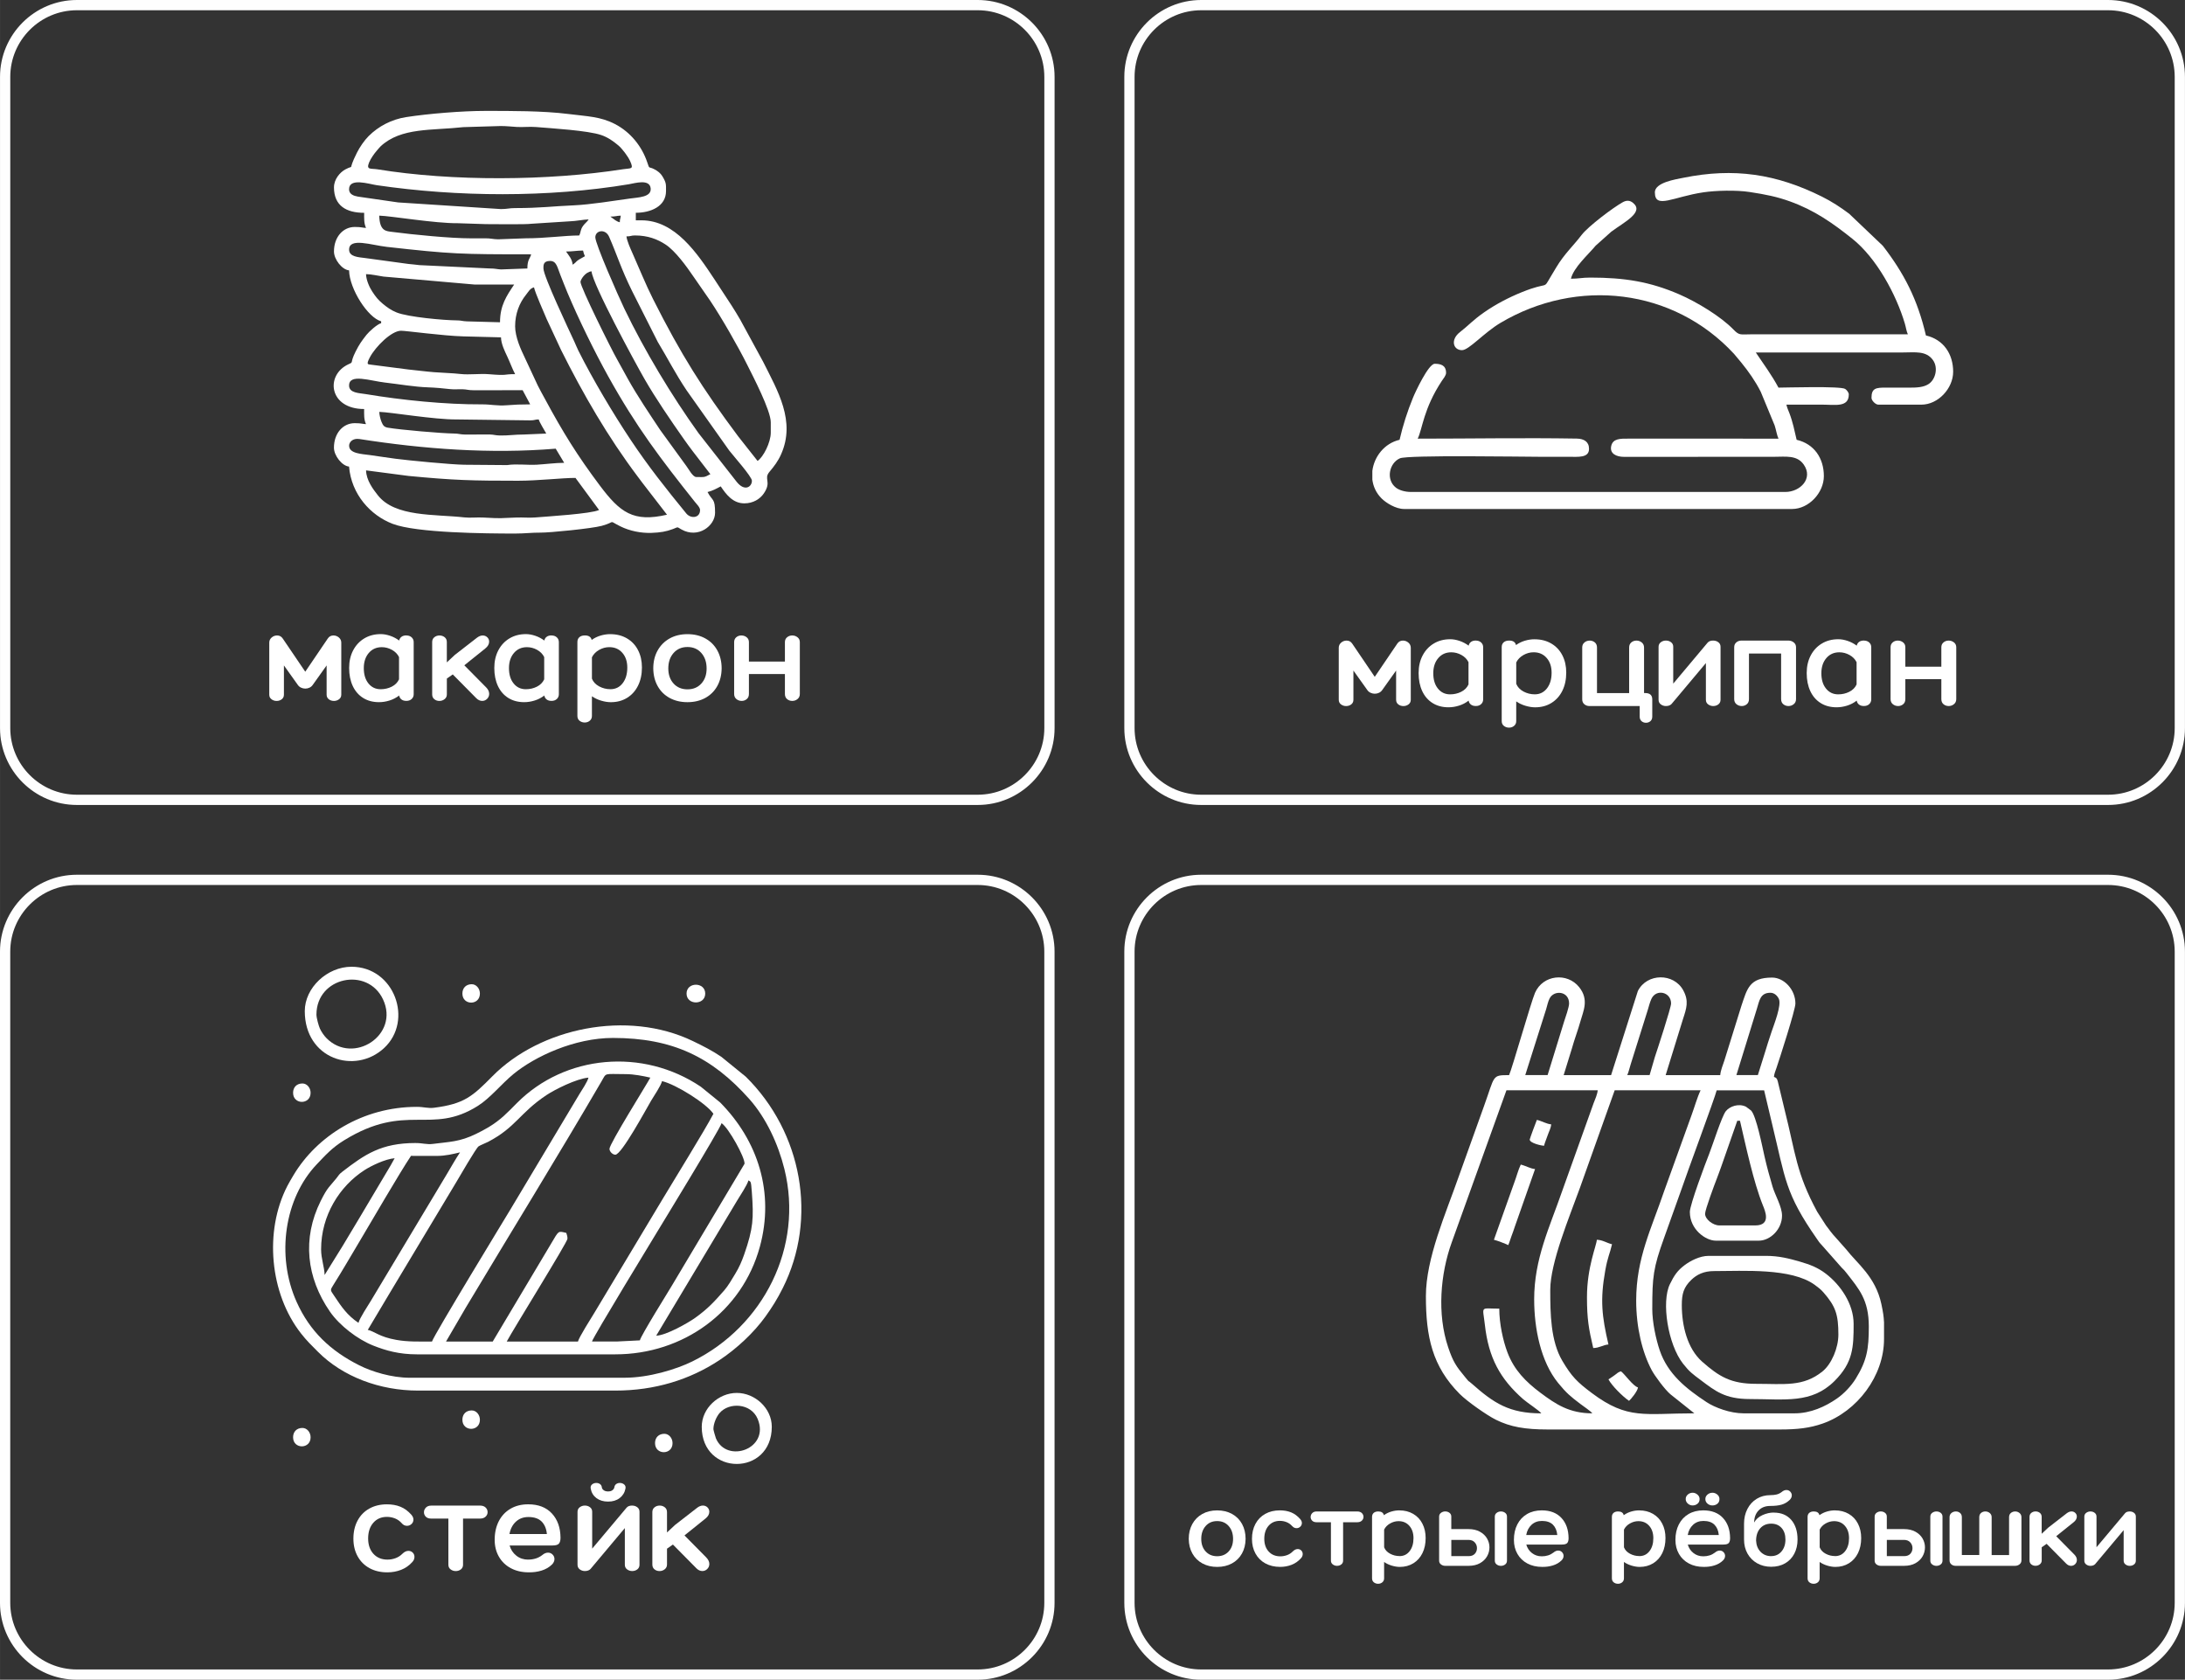 <?xml version="1.0" encoding="UTF-8"?> <svg xmlns="http://www.w3.org/2000/svg" xmlns:xlink="http://www.w3.org/1999/xlink" xmlns:xodm="http://www.corel.com/coreldraw/odm/2003" xml:space="preserve" width="42.666mm" height="32.796mm" version="1.1" style="shape-rendering:geometricPrecision; text-rendering:geometricPrecision; image-rendering:optimizeQuality; fill-rule:evenodd; clip-rule:evenodd" viewBox="0 0 942.08 724.16"><rect x="0" y="0" width="942.08" height="724.16" fill="#333333" stroke="none"/> <defs> <style type="text/css"> .str0 {stroke:#FEFEFE;stroke-width:4.42;stroke-miterlimit:22.926} .fil0 {fill:none} .fil2 {fill:white} .fil1 {fill:white;fill-rule:nonzero} </style> </defs> <g id="Слой_x0020_1">  <path class="fil0 str0" d="M33.14 2.21l388.41 0c17.04,0 30.93,13.9 30.93,30.93l0 280.76c0,17.04 -13.9,30.93 -30.93,30.93l-388.41 0c-17.04,0 -30.93,-13.9 -30.93,-30.93l0 -280.76c0,-17.04 13.9,-30.93 30.93,-30.93zm484.76 0l391.03 0c17.04,0 30.93,13.9 30.93,30.93l0 280.76c0,17.04 -13.9,30.93 -30.93,30.93l-391.03 0c-17.04,0 -30.93,-13.9 -30.93,-30.93l0 -280.76c0,-17.04 13.9,-30.93 30.93,-30.93zm421.96 408.05l0 280.76c0,17.04 -13.9,30.93 -30.93,30.93l-391.03 0c-17.04,0 -30.93,-13.9 -30.93,-30.93l0 -280.76c0,-17.04 13.9,-30.93 30.93,-30.93l391.03 0c17.04,0 30.93,13.9 30.93,30.93zm-518.32 311.69l-388.41 0c-17.04,0 -30.93,-13.9 -30.93,-30.93l0 -280.76c0,-17.04 13.9,-30.93 30.93,-30.93l388.41 0c17.04,0 30.93,13.9 30.93,30.93l0 280.76c0,17.04 -13.9,30.93 -30.93,30.93z"></path> <path class="fil1" d="M143.76 273.96c0.89,0 1.67,0.3 2.36,0.89 0.68,0.59 1.02,1.33 1.02,2.22l0 22.4c0,0.85 -0.32,1.51 -0.97,2 -0.65,0.48 -1.38,0.72 -2.19,0.72 -0.85,0 -1.59,-0.24 -2.22,-0.72 -0.63,-0.48 -0.94,-1.15 -0.94,-2l0 -12.59 -5.93 8.32c-0.37,0.55 -0.84,0.97 -1.42,1.25 -0.57,0.28 -1.19,0.42 -1.86,0.42 -0.63,0 -1.24,-0.14 -1.83,-0.42 -0.59,-0.28 -1.07,-0.69 -1.44,-1.25l-5.93 -8.32 0 12.59c0,0.85 -0.31,1.51 -0.94,2 -0.63,0.48 -1.37,0.72 -2.22,0.72 -0.81,0 -1.54,-0.24 -2.19,-0.72 -0.65,-0.48 -0.97,-1.15 -0.97,-2l0 -22.4c0,-0.89 0.34,-1.63 1.02,-2.22 0.68,-0.59 1.47,-0.89 2.36,-0.89 1.04,0 1.85,0.44 2.44,1.33l9.7 14.3 9.7 -14.3c0.59,-0.89 1.4,-1.33 2.44,-1.33z"></path> <path id="_1" class="fil1" d="M175.2 273.96c0.93,0 1.68,0.27 2.27,0.8 0.59,0.54 0.89,1.23 0.89,2.08l0 22.45c0,0.85 -0.3,1.54 -0.89,2.08 -0.59,0.54 -1.35,0.8 -2.27,0.8 -0.89,0 -1.6,-0.21 -2.14,-0.64 -0.53,-0.42 -0.86,-0.99 -0.97,-1.69 -1.22,0.96 -2.6,1.68 -4.13,2.16 -1.53,0.48 -3.04,0.72 -4.52,0.72 -2.66,0 -4.96,-0.61 -6.9,-1.83 -1.94,-1.22 -3.43,-2.94 -4.46,-5.16 -1.03,-2.22 -1.55,-4.8 -1.55,-7.76 0,-2.85 0.57,-5.37 1.72,-7.57 1.15,-2.2 2.74,-3.92 4.8,-5.16 2.05,-1.24 4.42,-1.86 7.12,-1.86 1.26,0 2.6,0.24 4.02,0.72 1.42,0.48 2.72,1.17 3.91,2.05 0.15,-0.7 0.49,-1.25 1.03,-1.63 0.53,-0.39 1.23,-0.58 2.08,-0.58zm-11.09 23.18c1.74,0 3.34,-0.37 4.8,-1.11 1.46,-0.74 2.5,-1.79 3.13,-3.16l0 -9.59c-0.66,-1.33 -1.69,-2.37 -3.08,-3.13 -1.38,-0.76 -2.84,-1.14 -4.35,-1.14 -2.33,0 -4.2,0.84 -5.63,2.52 -1.42,1.68 -2.13,3.85 -2.13,6.51 0,2.74 0.66,4.94 2,6.6 1.33,1.66 3.08,2.5 5.27,2.5z"></path> <path id="_2" class="fil1" d="M209.52 296.25c0.93,0.93 1.39,1.89 1.39,2.88 0,0.85 -0.3,1.57 -0.89,2.16 -0.59,0.59 -1.29,0.89 -2.11,0.89 -0.92,0 -1.77,-0.39 -2.55,-1.16l-10.15 -10.26 -2.55 1.78 0 6.82c0,0.85 -0.32,1.53 -0.97,2.05 -0.65,0.52 -1.4,0.78 -2.25,0.78 -0.85,0 -1.58,-0.25 -2.19,-0.75 -0.61,-0.5 -0.92,-1.19 -0.92,-2.08l0 -22.56c0,-0.89 0.32,-1.58 0.94,-2.08 0.63,-0.5 1.37,-0.75 2.22,-0.75 0.85,0 1.59,0.25 2.22,0.75 0.63,0.5 0.94,1.19 0.94,2.08l0 8.76 3.44 -3.21 9.65 -7.49c0.81,-0.59 1.61,-0.89 2.38,-0.89 0.78,0 1.43,0.26 1.97,0.78 0.54,0.52 0.8,1.14 0.8,1.88 0,1.07 -0.55,2.05 -1.66,2.94l-9.04 7.26 9.31 9.42z"></path> <path id="_3" class="fil1" d="M237.79 273.96c0.93,0 1.68,0.27 2.27,0.8 0.59,0.54 0.89,1.23 0.89,2.08l0 22.45c0,0.85 -0.3,1.54 -0.89,2.08 -0.59,0.54 -1.35,0.8 -2.27,0.8 -0.89,0 -1.6,-0.21 -2.14,-0.64 -0.53,-0.42 -0.86,-0.99 -0.97,-1.69 -1.22,0.96 -2.6,1.68 -4.13,2.16 -1.53,0.48 -3.04,0.72 -4.52,0.72 -2.66,0 -4.96,-0.61 -6.9,-1.83 -1.94,-1.22 -3.43,-2.94 -4.46,-5.16 -1.03,-2.22 -1.55,-4.8 -1.55,-7.76 0,-2.85 0.57,-5.37 1.72,-7.57 1.15,-2.2 2.74,-3.92 4.8,-5.16 2.05,-1.24 4.42,-1.86 7.12,-1.86 1.26,0 2.6,0.24 4.02,0.72 1.42,0.48 2.72,1.17 3.91,2.05 0.15,-0.7 0.49,-1.25 1.03,-1.63 0.53,-0.39 1.23,-0.58 2.08,-0.58zm-11.09 23.18c1.74,0 3.34,-0.37 4.8,-1.11 1.46,-0.74 2.5,-1.79 3.13,-3.16l0 -9.59c-0.66,-1.33 -1.69,-2.37 -3.08,-3.13 -1.38,-0.76 -2.84,-1.14 -4.35,-1.14 -2.33,0 -4.2,0.84 -5.63,2.52 -1.42,1.68 -2.13,3.85 -2.13,6.51 0,2.74 0.66,4.94 2,6.6 1.33,1.66 3.08,2.5 5.27,2.5z"></path> <path id="_4" class="fil1" d="M263.13 273.4c2.7,0 5.08,0.6 7.15,1.8 2.07,1.2 3.67,2.89 4.8,5.07 1.13,2.18 1.69,4.67 1.69,7.48 0,2.96 -0.55,5.56 -1.66,7.82 -1.11,2.25 -2.68,4.01 -4.71,5.27 -2.03,1.26 -4.38,1.89 -7.04,1.89 -1.29,0 -2.68,-0.22 -4.16,-0.66 -1.48,-0.44 -2.81,-1.07 -3.99,-1.89l0 8.48c0,0.85 -0.3,1.53 -0.91,2.05 -0.61,0.52 -1.34,0.78 -2.19,0.78 -0.85,0 -1.59,-0.25 -2.22,-0.75 -0.63,-0.5 -0.94,-1.19 -0.94,-2.08l0 -31.88c0,-0.89 0.29,-1.58 0.86,-2.08 0.57,-0.5 1.36,-0.75 2.36,-0.75 1.66,0 2.64,0.65 2.94,1.94 1.18,-0.85 2.48,-1.48 3.88,-1.89 1.41,-0.41 2.79,-0.61 4.16,-0.61zm0.06 23.73c2.18,0 3.94,-0.86 5.27,-2.58 1.33,-1.72 2,-3.96 2,-6.73 0,-2.63 -0.71,-4.75 -2.14,-6.38 -1.42,-1.63 -3.3,-2.44 -5.63,-2.44 -1.52,0 -2.98,0.4 -4.38,1.19 -1.4,0.79 -2.44,1.86 -3.1,3.19l0 9.2c0.55,1.4 1.59,2.51 3.1,3.33 1.51,0.81 3.14,1.22 4.88,1.22z"></path> <path id="_5" class="fil1" d="M296.4 273.4c2.92,0 5.5,0.62 7.73,1.86 2.24,1.24 3.97,2.98 5.18,5.21 1.22,2.24 1.83,4.82 1.83,7.73 -0.04,2.88 -0.68,5.43 -1.91,7.62 -1.24,2.2 -2.97,3.9 -5.18,5.1 -2.22,1.2 -4.77,1.8 -7.65,1.8 -2.88,0 -5.43,-0.6 -7.65,-1.8 -2.22,-1.2 -3.95,-2.9 -5.18,-5.1 -1.24,-2.2 -1.87,-4.74 -1.91,-7.62 0,-2.92 0.62,-5.5 1.86,-7.73 1.24,-2.23 2.97,-3.97 5.18,-5.21 2.22,-1.24 4.79,-1.86 7.71,-1.86zm0 23.79c2.48,0 4.47,-0.83 5.99,-2.5 1.52,-1.66 2.27,-3.82 2.27,-6.49 0,-2.73 -0.76,-4.96 -2.27,-6.68 -1.51,-1.72 -3.51,-2.58 -5.99,-2.58 -2.48,0 -4.47,0.86 -5.99,2.58 -1.52,1.72 -2.27,3.95 -2.27,6.68 0,2.66 0.76,4.82 2.27,6.49 1.51,1.66 3.51,2.5 5.99,2.5z"></path> <path id="_6" class="fil1" d="M341.58 273.96c0.85,0 1.61,0.26 2.27,0.78 0.67,0.52 1,1.22 1,2.11l0 22.34c0,0.93 -0.33,1.65 -1,2.19 -0.66,0.54 -1.42,0.8 -2.27,0.8 -0.85,0 -1.59,-0.26 -2.22,-0.78 -0.63,-0.52 -0.94,-1.26 -0.94,-2.22l0 -8.59 -15.52 0 0 8.59c0,0.96 -0.31,1.7 -0.94,2.22 -0.63,0.52 -1.35,0.78 -2.16,0.78 -0.89,0 -1.65,-0.27 -2.3,-0.8 -0.65,-0.54 -0.97,-1.27 -0.97,-2.19l0 -22.34c0,-0.89 0.3,-1.59 0.91,-2.11 0.61,-0.52 1.34,-0.78 2.19,-0.78 0.89,0 1.65,0.26 2.3,0.78 0.65,0.52 0.97,1.22 0.97,2.11l0 8.37 15.52 0 0 -8.37c0,-0.89 0.31,-1.59 0.94,-2.11 0.63,-0.52 1.37,-0.78 2.22,-0.78z"></path> <path class="fil2" d="M157.83 202.79l18.34 2.4c19.61,1.88 27.37,2.07 47.14,2.07 8.7,0 18.9,-1.22 24.81,-1.22l10.17 13.83c-3.41,1.64 -21.97,2.76 -27.68,3.23 -2.41,0.2 -5.25,-0.07 -7.72,0.01 -8.23,0.25 -5.45,0.51 -14.63,0.01 -2.57,-0.14 -5.57,0.22 -8.08,-0.06 -12.85,-1.44 -29.83,-0.08 -37.26,-9.52 -2.08,-2.64 -4.98,-6.44 -5.1,-10.76zm-7.32 -10.58c0,-1.59 1.5,-3.4 4.52,-2.93 27.51,4.31 56.4,6.49 84.56,4.15l3.66 6.1c-3.65,0 -8.29,0.62 -11.79,0.81 -4.23,0.23 -8.72,-0.45 -12.84,0.17l-18.49 -0.15c-5.54,-0.07 -24.22,-1.87 -29.55,-2.58 -3.44,-0.45 -7.34,-1.06 -11.03,-1.58 -3.47,-0.48 -9.02,-0.62 -9.02,-4zm13.02 -14.64c4.78,0.11 23.85,3.36 33.35,3.26l31.73 0.4c2.04,0 1.82,-0.37 3.66,-0.41 0.36,1.34 2.48,4.65 3.25,6.1l-9.76 0.41c-3.94,-0 -6.62,0.49 -10.18,0.42 -2.19,-0.04 -2.41,-0.38 -4.45,-0.44l-10.61 0.03c-2.26,-0.03 -2.59,-0.42 -4.85,-0.44 -5.11,-0.05 -23.27,-1.61 -28.4,-2.51 -1.62,-0.28 -2.12,-0.9 -2.78,-2.51 -0.47,-1.15 -0.93,-2.94 -0.96,-4.32zm-13.02 -11.39c0,-5.26 9.17,-1.96 15.49,-1.25 5.87,0.66 12.65,1.88 18.68,2.07 2.92,0.09 6.74,0.45 9.41,0.76 1.69,0.19 3.53,-0 5.24,0.05 2.08,0.06 2.5,0.43 4.85,0.43 7.05,0.01 14.11,-0.01 21.16,-0.01 1.11,2.1 2.15,4.01 3.25,6.1 -3.82,0 -6.96,0.12 -10.19,0.39 -3.98,0.33 -6.77,-0.41 -10.55,-0.39 -15.85,0.08 -34.51,-1.81 -50.09,-4.41 -2.93,-0.49 -7.26,-0.44 -7.26,-3.72zm22.37 -23.59c2.22,0 18.06,2.19 26.86,2.43l16.26 0.42c0.06,2.87 1.68,6.08 2.71,8.27 1.23,2.62 2.12,5.2 3.39,7.59 -5.58,0 -2.69,0.74 -11.41,0.02 -3.8,-0.31 -8.39,0.34 -12.12,-0.08 -3.55,-0.4 -7.55,-0.48 -11.42,-0.78 -3.44,-0.26 -7.63,-0.83 -11.04,-1.16l-16.25 -2.09c-1.09,-0.22 -2.21,0.25 -0.37,-3.21 2.44,-4.57 9.29,-11.41 13.41,-11.41zm49.22 -2.03c0,-5.21 1.78,-9.91 4.75,-13.56 1.06,-1.3 1.65,-2.66 3.38,-3.12 0.62,2.65 4.2,10.63 5.46,13.66l6.2 13.32c9.6,19.19 20.12,37.38 32.97,54.48 0.79,1.05 1.33,1.78 2.09,2.79l10.63 13.77c-14.52,3.38 -20.25,-0.97 -28.94,-12.55 -9.75,-13 -15.9,-22.92 -23.67,-37.34 -1.12,-2.07 -2.08,-3.74 -3.12,-5.83l-5.56 -11.93c-1.68,-3.49 -4.2,-8.88 -4.2,-13.69zm32.94 -23.59c0.47,5.59 18.56,38.93 22.8,46.35 4.76,8.32 11.49,18.15 17.06,26.06 1.27,1.81 2.4,3.33 3.78,5.17l7.61 9.88c-2.88,1.53 -2.48,1.22 -6.1,1.22 -1.52,0 -3.34,-3.56 -4.24,-4.71l-11.3 -15.55c-4.53,-6.81 -9.9,-14.78 -13.88,-21.92l-4.77 -8.65c-2.3,-3.98 -15.87,-31.24 -15.72,-33.32 0.07,-1.01 2.09,-4.3 4.76,-4.52zm-97.21 1.22c2.21,0 5.09,0.71 7.49,1.05l39.27 3.43c5.69,-0.03 11.4,-0 17.09,-0 -3.29,4.92 -6.1,9.01 -6.1,16.27l-14.25 -0.39c-2.06,-0.06 -2.25,-0.42 -4.45,-0.43 -5.48,-0.04 -20.86,-1.4 -25.88,-3.41 -2.38,-0.95 -4.2,-2.28 -5.99,-3.77 -2.01,-1.68 -2.95,-2.87 -4.52,-5.25 -1.16,-1.75 -2.6,-4.88 -2.68,-7.49zm76.47 -2.44c0,-1.33 -0.14,-3.25 2.85,-3.25 2.81,0 3.08,2.61 4.48,6.1 1.02,2.54 1.9,4.9 3.02,7.56 4.7,11.2 11.67,25.45 17.59,36.1 12.17,21.89 22.46,35.38 37.38,54.14 0.75,0.94 2.21,2.33 2.21,3.49 0,3.52 -4.01,3.83 -5.94,1.47 -8.84,-10.82 -16.3,-20.2 -23.99,-31.73 -7.51,-11.26 -16.35,-26.12 -22.54,-38.47 -0.67,-1.34 -1.06,-2.45 -1.76,-3.94 -2.5,-5.4 -13.29,-28.18 -13.29,-31.45zm9.76 -7.32c3.08,0 4.62,-0.41 7.32,-0.41 0.23,0.98 0.42,1.63 0.81,2.44 -4.76,2.52 -2.97,2.11 -5.29,3.66 -0.21,-2.48 -1.75,-4.06 -2.85,-5.69zm-93.55 -0.81c0,-5.34 9.68,-1.92 16.24,-1.19 27.9,3.12 31.72,3.22 62.26,3.22 -0.51,1.93 -1.63,2.24 -1.63,6.1l-11.39 0.41c-1.9,-0.11 -2.51,-0.43 -4.87,-0.42l-30.28 -1.44c-1.57,-0.22 -3.57,-0.37 -4.78,-0.51l-18.61 -2.54c-2.79,-0.38 -6.94,-0.47 -6.94,-3.64zm106.16 -5.29c0,-3.05 4.37,-3.86 5.95,-0.25 3.55,8.11 5.08,13.63 9.92,23.43l11.05 21.89c4.16,6.84 7.54,13.59 12.45,20.9l18.38 25.95c1.59,2.08 9.77,11.24 9.77,13.01 0,2.68 -3.14,4.79 -6.57,0.47l-16.44 -20.98c-11.51,-16.01 -23.33,-35.64 -32.04,-53.78 -2.69,-5.61 -12.47,-27.85 -12.47,-30.65zm13.42 -0.41c2.07,0 1.85,-0.41 3.66,-0.41 5.57,0 9.69,1.61 13.19,3.9 4.24,2.77 9.08,9.46 12.11,13.92l7.16 10.33c4.93,7.35 12.03,19.74 15.94,27.58 2.5,4.99 10.17,19.73 10.17,24.81l0 4.47c0,4.26 -3.22,10.55 -5.69,12.2l-8.43 -10.69c-15.37,-20.59 -24.54,-35.1 -36.59,-59 -3.28,-6.51 -5.99,-13.31 -8.94,-19.93 -0.85,-1.9 -2.31,-5.1 -2.58,-7.18zm-106.57 -8.95c4.86,0.11 24.09,3.36 33.76,3.26l12.2 0.4c3.4,0 17.24,0.21 19.76,-0.17l16.44 -1.05c2.7,-0.07 5.68,-0.76 8.13,-0.81 -0.8,1.19 -1.64,1.66 -2.46,2.83 -1.19,1.7 -0.81,2.43 -1.61,4.09 -6.22,0 -14.38,1.22 -23.18,1.22l-11.81 0.43c-2.36,-0.04 -3.07,-0.45 -5.67,-0.43 -2.04,0.01 -4.07,0 -6.11,0.01 -8.5,0.02 -25.13,-1.61 -33.84,-2.77 -2.67,-0.35 -5.43,-0.27 -5.62,-6.99zm99.65 0.41c2.25,0 2.7,-0.37 4.47,-0.41 -0.13,1.58 -0.37,1.06 -0.41,2.85 -1.51,-0.35 -2.23,-1.13 -3.84,-2.27 -0.05,-0.03 -0.16,-0.11 -0.23,-0.17zm-112.67 -11.8c0,-5.09 8.66,-2.22 11.91,-1.74 34.85,5.11 73.85,5.39 108.77,-0.41 2.45,-0.41 8.97,-2.45 9.36,1.8 0.35,3.79 -5.21,3.84 -8.91,4.36 -6.86,0.96 -17.33,2.63 -23.93,2.92 -9.87,0.42 -14.39,1.19 -25.64,1.2 -2.56,0 -3.38,0.43 -6.08,0.43l-44.33 -2.87 -17.4 -2.52c-1.74,-0.3 -3.76,-1.01 -3.76,-3.16zm65.08 -27.25c3,0 4.94,0.28 7.32,0.41 2.6,0.14 5.55,-0.19 8.12,0.02 6.82,0.57 22.51,1.49 28.25,3.48 2.82,0.97 5.16,2.62 7.34,4.46 1.65,1.39 4.17,4.73 5.07,6.74 1.67,3.73 0.43,2.97 -2.93,3.5 -32.2,5.05 -73.81,5.31 -105.98,0.06 -2.89,-0.47 -5.04,0.42 -3.6,-3.03 0.67,-1.6 2.17,-3.75 3.23,-4.95 0.63,-0.7 1.07,-1.34 1.72,-1.95 8.83,-8.2 21.98,-6.73 35.66,-8.26l15.8 -0.47zm-71.59 26.44c0,7.99 5.39,10.98 13.02,10.98 0,2.33 -0.15,4.5 0.81,6.51 -1.6,-0.04 -1.79,-0.41 -4.88,-0.41 -4.98,0 -8.95,4.28 -8.95,10.58 0,3.43 3.52,7.88 6.51,8.13 0.18,8.12 8.19,20.46 13.83,21.96l0 0.81c-1.7,0.45 -5.23,3.63 -6.34,5.05 -2.12,2.72 -3.06,4.01 -4.65,7.15 -2.69,5.34 -0.64,4.39 -3.05,5.49 -10.15,4.64 -8.53,19.32 6.71,19.32 0,2.33 -0.15,4.5 0.81,6.51 -1.6,-0.04 -1.79,-0.41 -4.88,-0.41 -4.98,0 -8.95,4.27 -8.95,10.58 0,3.43 3.52,7.88 6.51,8.13 1,11.99 9.26,21.05 18.82,24.7 10.27,3.92 39.97,4.18 52.77,4.18 4.13,0 7.36,-0.44 10.99,-0.4 4.01,0.04 22.13,-1.77 26.36,-2.92 6.58,-1.79 2.37,-2.59 8.06,0.22 4.02,1.99 8.9,2.97 13.4,2.81 3.81,-0.13 6.38,-0.57 9.24,-1.65 2.49,-0.93 1.53,-1.05 3.66,0.16 7.22,4.09 14.52,-1.56 14.52,-7.17 0,-6.45 -1.1,-4.88 -3.25,-8.95 2.15,-0.5 3.94,-1.51 5.69,-2.44 2.38,3.55 5.27,7.32 10.17,7.32 3.82,0 6.75,-1.86 8.38,-4.23 3.58,-5.2 -0.2,-6.19 2.45,-9.34 2.07,-2.46 3.69,-4.56 5.03,-7.58 6.37,-14.3 -1.48,-27.37 -7.73,-39.86l-9.89 -18.17c-1.3,-2.17 -2.31,-3.96 -3.7,-6.07l-7.4 -11.31c-7.39,-11.16 -16.92,-25.46 -31.48,-25.46l-2.44 0 0 -3.25c6.4,0 13.02,-2.74 13.02,-9.35 0,-2.92 0.18,-3.56 -1.63,-6.5 -0.76,-1.24 -1.97,-2.15 -3.26,-2.84 -2.74,-1.49 -2.11,0.19 -3.16,-2.95 -2.36,-7.08 -7.29,-13.14 -13.91,-16.59 -6.32,-3.29 -11.93,-3.32 -20.05,-4.35 -11.04,-1.4 -24.99,-1.34 -36.08,-1.34 -9.63,0 -24.21,1.16 -33.94,2.67 -6.25,0.96 -11.94,3.94 -16.2,8.2 -1.83,1.83 -3.81,4.7 -5.04,7.16 -4.47,8.91 -0.41,4.72 -5,7.2 -2.3,1.24 -4.89,4.22 -4.89,7.72z"></path> <path class="fil1" d="M604.89 276.17c0.89,0 1.67,0.3 2.36,0.89 0.68,0.59 1.02,1.33 1.02,2.22l0 22.4c0,0.85 -0.32,1.51 -0.97,2 -0.65,0.48 -1.38,0.72 -2.19,0.72 -0.85,0 -1.59,-0.24 -2.22,-0.72 -0.63,-0.48 -0.94,-1.15 -0.94,-2l0 -12.59 -5.93 8.32c-0.37,0.55 -0.84,0.97 -1.42,1.25 -0.57,0.28 -1.19,0.42 -1.86,0.42 -0.63,0 -1.24,-0.14 -1.83,-0.42 -0.59,-0.28 -1.07,-0.69 -1.44,-1.25l-5.93 -8.32 0 12.59c0,0.85 -0.31,1.51 -0.94,2 -0.63,0.48 -1.37,0.72 -2.22,0.72 -0.81,0 -1.54,-0.24 -2.19,-0.72 -0.65,-0.48 -0.97,-1.15 -0.97,-2l0 -22.4c0,-0.89 0.34,-1.63 1.02,-2.22 0.68,-0.59 1.47,-0.89 2.36,-0.89 1.04,0 1.85,0.44 2.44,1.33l9.7 14.3 9.7 -14.3c0.59,-0.89 1.4,-1.33 2.44,-1.33z"></path> <path id="_1_0" class="fil1" d="M636.32 276.17c0.93,0 1.68,0.27 2.27,0.8 0.59,0.54 0.89,1.23 0.89,2.08l0 22.45c0,0.85 -0.3,1.54 -0.89,2.08 -0.59,0.54 -1.35,0.8 -2.27,0.8 -0.89,0 -1.6,-0.21 -2.14,-0.64 -0.53,-0.42 -0.86,-0.99 -0.97,-1.69 -1.22,0.96 -2.6,1.68 -4.13,2.16 -1.53,0.48 -3.04,0.72 -4.52,0.72 -2.66,0 -4.96,-0.61 -6.9,-1.83 -1.94,-1.22 -3.43,-2.94 -4.46,-5.16 -1.03,-2.22 -1.55,-4.8 -1.55,-7.76 0,-2.85 0.57,-5.37 1.72,-7.57 1.15,-2.2 2.74,-3.92 4.8,-5.16 2.05,-1.24 4.42,-1.86 7.12,-1.86 1.26,0 2.6,0.24 4.02,0.72 1.42,0.48 2.72,1.17 3.91,2.05 0.15,-0.7 0.49,-1.25 1.03,-1.63 0.53,-0.39 1.23,-0.58 2.08,-0.58zm-11.09 23.18c1.74,0 3.34,-0.37 4.8,-1.11 1.46,-0.74 2.5,-1.79 3.13,-3.16l0 -9.59c-0.66,-1.33 -1.69,-2.37 -3.08,-3.13 -1.38,-0.76 -2.84,-1.14 -4.35,-1.14 -2.33,0 -4.2,0.84 -5.63,2.52 -1.42,1.68 -2.13,3.85 -2.13,6.51 0,2.74 0.66,4.94 2,6.6 1.33,1.66 3.08,2.5 5.27,2.5z"></path> <path id="_2_1" class="fil1" d="M661.66 275.61c2.7,0 5.08,0.6 7.15,1.8 2.07,1.2 3.67,2.89 4.8,5.07 1.13,2.18 1.69,4.67 1.69,7.48 0,2.96 -0.55,5.56 -1.66,7.82 -1.11,2.25 -2.68,4.01 -4.71,5.27 -2.03,1.26 -4.38,1.89 -7.04,1.89 -1.29,0 -2.68,-0.22 -4.16,-0.66 -1.48,-0.44 -2.81,-1.07 -3.99,-1.89l0 8.48c0,0.85 -0.3,1.53 -0.91,2.05 -0.61,0.52 -1.34,0.78 -2.19,0.78 -0.85,0 -1.59,-0.25 -2.22,-0.75 -0.63,-0.5 -0.94,-1.19 -0.94,-2.08l0 -31.88c0,-0.89 0.29,-1.58 0.86,-2.08 0.57,-0.5 1.36,-0.75 2.36,-0.75 1.66,0 2.64,0.65 2.94,1.94 1.18,-0.85 2.48,-1.48 3.88,-1.89 1.41,-0.41 2.79,-0.61 4.16,-0.61zm0.06 23.73c2.18,0 3.94,-0.86 5.27,-2.58 1.33,-1.72 2,-3.96 2,-6.73 0,-2.63 -0.71,-4.75 -2.14,-6.38 -1.42,-1.63 -3.3,-2.44 -5.63,-2.44 -1.52,0 -2.98,0.4 -4.38,1.19 -1.4,0.79 -2.44,1.86 -3.1,3.19l0 9.2c0.55,1.4 1.59,2.51 3.1,3.33 1.51,0.81 3.14,1.22 4.88,1.22z"></path> <path id="_3_2" class="fil1" d="M709.34 298.79c2.03,0 3.05,0.91 3.05,2.72l0 7.43c0,0.85 -0.27,1.51 -0.8,1.97 -0.54,0.46 -1.17,0.69 -1.91,0.69 -0.74,0 -1.38,-0.23 -1.91,-0.69 -0.53,-0.46 -0.8,-1.12 -0.8,-1.97l0 -4.55 -21.68 0c-0.85,0 -1.58,-0.26 -2.19,-0.78 -0.61,-0.52 -0.91,-1.22 -0.91,-2.11l0 -22.34c0,-0.93 0.32,-1.65 0.97,-2.19 0.65,-0.54 1.41,-0.8 2.3,-0.8 0.81,0 1.53,0.26 2.16,0.78 0.63,0.52 0.94,1.26 0.94,2.22l0 19.63 13.86 0 0 -19.63c0,-0.96 0.32,-1.7 0.94,-2.22 0.63,-0.52 1.37,-0.78 2.22,-0.78 0.85,0 1.61,0.27 2.27,0.8 0.66,0.54 1,1.27 1,2.19l0 19.63 0.5 0z"></path> <path id="_4_3" class="fil1" d="M738.67 276.17c0.85,0 1.59,0.24 2.22,0.72 0.63,0.48 0.94,1.13 0.94,1.94l0 22.84c0,0.85 -0.32,1.51 -0.94,2 -0.63,0.48 -1.37,0.72 -2.22,0.72 -0.81,0 -1.54,-0.24 -2.19,-0.72 -0.65,-0.48 -0.97,-1.15 -0.97,-2l0 -15.8 -14.8 17.63c-0.55,0.59 -1.37,0.89 -2.44,0.89 -0.81,0 -1.54,-0.24 -2.19,-0.72 -0.65,-0.48 -0.97,-1.15 -0.97,-2l0 -22.79c0,-0.85 0.32,-1.51 0.97,-2 0.65,-0.48 1.38,-0.72 2.19,-0.72 0.85,0 1.59,0.24 2.22,0.72 0.63,0.48 0.94,1.13 0.94,1.94l0 15.91 14.8 -17.63c0.52,-0.63 1.33,-0.94 2.44,-0.94z"></path> <path id="_5_4" class="fil1" d="M771.11 276.17c0.85,0 1.61,0.26 2.27,0.78 0.66,0.52 1,1.22 1,2.11l0 22.34c0,0.93 -0.33,1.65 -1,2.19 -0.66,0.54 -1.42,0.8 -2.27,0.8 -0.85,0 -1.59,-0.26 -2.22,-0.78 -0.63,-0.52 -0.94,-1.26 -0.94,-2.22l0 -19.63 -13.86 0 0 19.63c0,0.96 -0.31,1.7 -0.94,2.22 -0.63,0.52 -1.35,0.78 -2.16,0.78 -0.89,0 -1.65,-0.27 -2.3,-0.8 -0.65,-0.54 -0.97,-1.27 -0.97,-2.19l0 -22.34c0,-0.89 0.3,-1.59 0.91,-2.11 0.61,-0.52 1.34,-0.78 2.19,-0.78l20.29 0z"></path> <path id="_6_5" class="fil1" d="M803.65 276.17c0.93,0 1.68,0.27 2.27,0.8 0.59,0.54 0.89,1.23 0.89,2.08l0 22.45c0,0.85 -0.3,1.54 -0.89,2.08 -0.59,0.54 -1.35,0.8 -2.27,0.8 -0.89,0 -1.6,-0.21 -2.14,-0.64 -0.53,-0.42 -0.86,-0.99 -0.97,-1.69 -1.22,0.96 -2.6,1.68 -4.13,2.16 -1.53,0.48 -3.04,0.72 -4.52,0.72 -2.66,0 -4.96,-0.61 -6.9,-1.83 -1.94,-1.22 -3.43,-2.94 -4.46,-5.16 -1.03,-2.22 -1.55,-4.8 -1.55,-7.76 0,-2.85 0.57,-5.37 1.72,-7.57 1.15,-2.2 2.74,-3.92 4.8,-5.16 2.05,-1.24 4.42,-1.86 7.12,-1.86 1.26,0 2.6,0.24 4.02,0.72 1.42,0.48 2.72,1.17 3.91,2.05 0.15,-0.7 0.49,-1.25 1.03,-1.63 0.53,-0.39 1.23,-0.58 2.08,-0.58zm-11.09 23.18c1.74,0 3.34,-0.37 4.8,-1.11 1.46,-0.74 2.5,-1.79 3.13,-3.16l0 -9.59c-0.66,-1.33 -1.69,-2.37 -3.08,-3.13 -1.38,-0.76 -2.84,-1.14 -4.35,-1.14 -2.33,0 -4.2,0.84 -5.63,2.52 -1.42,1.68 -2.13,3.85 -2.13,6.51 0,2.74 0.66,4.94 2,6.6 1.33,1.66 3.08,2.5 5.27,2.5z"></path> <path id="_7" class="fil1" d="M840.19 276.17c0.85,0 1.61,0.26 2.27,0.78 0.67,0.52 1,1.22 1,2.11l0 22.34c0,0.93 -0.33,1.65 -1,2.19 -0.66,0.54 -1.42,0.8 -2.27,0.8 -0.85,0 -1.59,-0.26 -2.22,-0.78 -0.63,-0.52 -0.94,-1.26 -0.94,-2.22l0 -8.59 -15.52 0 0 8.59c0,0.96 -0.31,1.7 -0.94,2.22 -0.63,0.52 -1.35,0.78 -2.16,0.78 -0.89,0 -1.65,-0.27 -2.3,-0.8 -0.65,-0.54 -0.97,-1.27 -0.97,-2.19l0 -22.34c0,-0.89 0.3,-1.59 0.91,-2.11 0.61,-0.52 1.34,-0.78 2.19,-0.78 0.89,0 1.65,0.26 2.3,0.78 0.65,0.52 0.97,1.22 0.97,2.11l0 8.37 15.52 0 0 -8.37c0,-0.89 0.31,-1.59 0.94,-2.11 0.63,-0.52 1.37,-0.78 2.22,-0.78z"></path> <path class="fil2" d="M713.52 83c0,7.29 8.03,1.8 20.94,-0.09 5.39,-0.79 14.04,-1.02 19.88,-0.14 6.98,1.06 11.82,2.04 17.45,4.07 10.57,3.81 18.41,9.34 26.91,16.13 10.37,8.28 18.87,23.93 22.61,36.58 0.48,1.62 0.68,3.32 1.29,4.58l-67.5 0c-4.78,0.02 -5.15,0.58 -7.71,-2.07 -5.4,-5.58 -15.67,-11.84 -23.45,-15.2 -12.51,-5.4 -23.4,-7.19 -38.29,-7.19 -3.54,0 -4.9,0.49 -8.32,0.49 1.13,-4.83 7.48,-10.41 10.68,-14.27l6.71 -6c5.57,-4.15 14.28,-8.38 9.41,-12.41 -1.42,-1.18 -2.86,-1.18 -4.46,-0.3 -4.05,2.23 -14.87,10.37 -17.73,14.1 -3.79,4.95 -7.43,8.14 -10.95,14 -0.83,1.38 -1.52,2.54 -2.38,3.98 -3.53,5.96 -0.39,1.84 -12.4,6.68 -5.76,2.32 -11.42,5.31 -16.26,8.68 -4.82,3.34 -6.9,5.79 -10.5,8.58 -4.19,3.26 -2.9,7.76 0.91,7.76 2.98,0 9.5,-7.56 16.6,-11.77 33.07,-19.61 74.55,-14.88 100.67,13.35l3.12 3.73c3.18,3.91 6.09,8.04 8.41,12.62l6.01 14.53c0.6,1.82 0.98,4.31 1.65,5.69l-64.57 -0.01c-3.77,-0.03 -6.85,-0.03 -7.56,3.21 -0.7,3.23 2.14,4.65 5.58,4.65l64.59 -0.03c5.09,0 9.88,-0.83 12.82,3.32 4.25,6 -1.46,11.84 -7.93,11.84l-161.41 0c-2.5,0 -5.01,-0.72 -6.47,-1.85 -4.44,-3.45 -2.9,-10.64 1.74,-12.66 3.43,-1.49 53.05,-0.65 60.49,-0.65 4.08,0 8.15,-0.01 12.23,0 4.07,0 8.8,0.58 8.8,-3.42 0,-3.08 -2.16,-4.38 -5.35,-4.43 -22.82,-0.38 -45.69,0.03 -68.51,0.03 2.08,-4.34 2.46,-12.84 10.36,-24.85 0.61,-0.92 1.86,-2.35 1.86,-3.52 0,-3.36 -2.43,-3.91 -4.89,-3.91 -2.68,0 -8.34,12.09 -9.36,14.6 -2.44,5.95 -4.32,11.83 -5.8,18.17 -6.56,1.53 -10.98,7.29 -11.74,13.43l0 3.74c0.37,2.95 1.66,5.81 4.02,8.15 1.91,1.89 6.07,4.51 9.68,4.51l167.28 0c7.2,0 13.7,-6.99 13.7,-14.18 0,-7.66 -4.14,-13.88 -11.74,-15.65 -0.94,-4.02 -1.65,-7.66 -3.14,-11.54 -0.57,-1.48 -0.89,-2.02 -1.27,-3.62 5.05,0 10.11,0 15.16,0 5.8,0 11.74,1.34 11.74,-4.4 0,-0.9 -0.97,-1.97 -1.55,-2.36 -1.94,-1.31 -25.92,-0.57 -28.77,-0.57 -2.81,-5.31 -6.47,-10.22 -9.78,-15.16l63.59 0c5.09,0 9.88,-0.83 12.82,3.32 2.35,3.31 1.08,8.49 -2.05,10.39 -2.11,1.29 -4.78,1.47 -8.33,1.46 -3.26,-0.02 -6.53,0.02 -9.79,-0.01 -4.5,-0.04 -6.35,0.25 -6.35,4.41 0,1.18 1.76,2.93 2.93,2.93l18.59 0c7.2,0 13.69,-6.99 13.69,-14.18 0,-7.66 -4.14,-13.88 -11.74,-15.65 -3.63,-15.6 -9.45,-26.81 -18.58,-38.65l-14.53 -13.84c-3.73,-2.79 -7.49,-5.25 -11.72,-7.36 -19.63,-9.78 -37.95,-12.57 -59.8,-8.12 -3.33,0.68 -12.26,2.01 -12.26,6.32z"></path> <path class="fil1" d="M173.19 656.68c-0.81,-0.93 -1.78,-1.61 -2.88,-2.05 -1.11,-0.44 -2.27,-0.67 -3.49,-0.67 -2.44,0 -4.4,0.85 -5.88,2.55 -1.48,1.7 -2.22,3.96 -2.22,6.77 0,2.74 0.76,4.94 2.27,6.6 1.52,1.66 3.53,2.5 6.05,2.5 1.18,0 2.34,-0.2 3.46,-0.61 1.13,-0.41 2.12,-1.04 2.97,-1.89 0.85,-0.85 1.72,-1.27 2.61,-1.27 0.74,0 1.36,0.25 1.86,0.75 0.5,0.5 0.75,1.12 0.75,1.86 0,0.81 -0.31,1.55 -0.94,2.22 -1.37,1.52 -2.98,2.63 -4.82,3.35 -1.85,0.72 -3.82,1.08 -5.93,1.08 -2.92,0 -5.48,-0.6 -7.68,-1.8 -2.2,-1.2 -3.91,-2.9 -5.13,-5.1 -1.22,-2.2 -1.83,-4.74 -1.83,-7.62 0,-2.96 0.6,-5.55 1.8,-7.79 1.2,-2.24 2.89,-3.97 5.07,-5.18 2.18,-1.22 4.71,-1.83 7.6,-1.83 2.14,0 4.08,0.34 5.79,1.03 1.72,0.68 3.3,1.84 4.74,3.46 0.59,0.7 0.89,1.39 0.89,2.05 0,0.78 -0.28,1.42 -0.83,1.94 -0.55,0.52 -1.2,0.78 -1.94,0.78 -0.89,0 -1.65,-0.37 -2.27,-1.11z"></path> <path id="_1_6" class="fil1" d="M206.96 649.09c1.03,0 1.84,0.28 2.41,0.83 0.57,0.55 0.86,1.22 0.86,2 0,0.74 -0.28,1.39 -0.86,1.94 -0.57,0.55 -1.38,0.83 -2.41,0.83l-7.32 0 0 19.91c0,0.85 -0.31,1.51 -0.94,2 -0.63,0.48 -1.37,0.72 -2.22,0.72 -0.81,0 -1.54,-0.24 -2.19,-0.72 -0.65,-0.48 -0.97,-1.15 -0.97,-2l0 -19.91 -7.43 0c-1,0 -1.77,-0.27 -2.3,-0.8 -0.53,-0.54 -0.8,-1.17 -0.8,-1.91 0,-0.78 0.28,-1.45 0.83,-2.02 0.55,-0.57 1.31,-0.86 2.27,-0.86l21.07 0z"></path> <path id="_2_7" class="fil1" d="M227.75 672.37c2.36,0 4.38,-0.65 6.04,-1.94 0.81,-0.7 1.65,-1.05 2.5,-1.05 0.78,0 1.43,0.28 1.97,0.83 0.54,0.55 0.8,1.2 0.8,1.94 0,0.85 -0.37,1.65 -1.11,2.38 -1.22,1.18 -2.71,2.04 -4.46,2.58 -1.76,0.54 -3.61,0.79 -5.57,0.75 -2.88,0 -5.43,-0.59 -7.65,-1.77 -2.22,-1.18 -3.94,-2.84 -5.16,-4.96 -1.22,-2.12 -1.83,-4.56 -1.83,-7.29 0,-3.03 0.59,-5.7 1.77,-8.01 1.18,-2.31 2.87,-4.1 5.05,-5.38 2.18,-1.28 4.73,-1.91 7.65,-1.91 4.36,0 7.76,1.31 10.2,3.94 2.44,2.63 3.68,6.12 3.72,10.48 0,1.11 -0.22,1.94 -0.67,2.5 -0.44,0.55 -1.38,0.83 -2.83,0.83l-18.46 0c0.52,1.81 1.5,3.28 2.94,4.41 1.44,1.13 3.14,1.69 5.1,1.69zm0.06 -18.35c-2.14,0 -3.94,0.67 -5.38,2 -1.44,1.33 -2.36,3.11 -2.77,5.32l16.13 0c-0.22,-2.29 -0.98,-4.08 -2.27,-5.38 -1.29,-1.29 -3.2,-1.94 -5.71,-1.94z"></path> <path id="_3_8" class="fil1" d="M264.85 641.33c0.08,-0.66 0.34,-1.16 0.8,-1.5 0.46,-0.33 0.99,-0.5 1.58,-0.5 0.74,0 1.37,0.22 1.89,0.66 0.52,0.44 0.7,1.04 0.55,1.78 -0.33,1.7 -1.16,3.06 -2.5,4.08 -1.33,1.02 -2.99,1.52 -4.99,1.52 -2.03,0 -3.71,-0.51 -5.05,-1.52 -1.33,-1.02 -2.14,-2.38 -2.44,-4.08 -0.15,-0.74 0.04,-1.33 0.55,-1.78 0.52,-0.44 1.15,-0.66 1.89,-0.66 0.59,0 1.12,0.17 1.58,0.5 0.46,0.33 0.73,0.83 0.8,1.5 0.04,0.37 0.28,0.74 0.75,1.11 0.46,0.37 1.1,0.55 1.91,0.55 0.81,0 1.45,-0.18 1.91,-0.55 0.46,-0.37 0.71,-0.74 0.75,-1.11zm7.71 7.76c0.85,0 1.59,0.24 2.22,0.72 0.63,0.48 0.94,1.13 0.94,1.94l0 22.84c0,0.85 -0.31,1.51 -0.94,2 -0.63,0.48 -1.37,0.72 -2.22,0.72 -0.81,0 -1.54,-0.24 -2.19,-0.72 -0.65,-0.48 -0.97,-1.15 -0.97,-2l0 -15.8 -14.8 17.63c-0.55,0.59 -1.37,0.89 -2.44,0.89 -0.81,0 -1.54,-0.24 -2.19,-0.72 -0.65,-0.48 -0.97,-1.15 -0.97,-2l0 -22.79c0,-0.85 0.32,-1.51 0.97,-2 0.65,-0.48 1.38,-0.72 2.19,-0.72 0.85,0 1.59,0.24 2.22,0.72 0.63,0.48 0.94,1.13 0.94,1.94l0 15.91 14.81 -17.63c0.52,-0.63 1.33,-0.94 2.44,-0.94z"></path> <path id="_4_9" class="fil1" d="M304.44 671.38c0.92,0.93 1.39,1.89 1.39,2.88 0,0.85 -0.3,1.57 -0.89,2.16 -0.59,0.59 -1.29,0.89 -2.11,0.89 -0.93,0 -1.78,-0.39 -2.55,-1.16l-10.15 -10.26 -2.55 1.78 0 6.82c0,0.85 -0.32,1.53 -0.97,2.05 -0.65,0.52 -1.4,0.78 -2.25,0.78 -0.85,0 -1.58,-0.25 -2.19,-0.75 -0.61,-0.5 -0.91,-1.19 -0.91,-2.08l0 -22.57c0,-0.89 0.31,-1.58 0.94,-2.08 0.63,-0.5 1.37,-0.75 2.22,-0.75 0.85,0 1.59,0.25 2.22,0.75 0.63,0.5 0.94,1.19 0.94,2.08l0 8.76 3.44 -3.22 9.65 -7.49c0.81,-0.59 1.61,-0.89 2.38,-0.89 0.78,0 1.43,0.26 1.97,0.78 0.53,0.52 0.8,1.15 0.8,1.89 0,1.07 -0.55,2.05 -1.66,2.94l-9.04 7.26 9.32 9.43z"></path> <g id="_2650148324704"> <path class="fil2" d="M282.92 575.85l34.89 -58.24c1.2,-2.02 4.43,-6.8 4.88,-8.72 1,0.73 1.08,-0.14 1.47,5.07 0.83,11.28 0.62,15.62 -3.29,26.84 -1.11,3.18 -2.23,5.66 -3.81,8.27 -1.42,2.33 -3.09,5.29 -4.82,7.26 -4.34,4.92 -6.94,7.8 -12.41,11.75 -2.98,2.16 -12.62,7.67 -16.9,7.76zm-7.05 2.01l-10.07 0.5c-3.52,-0 -7.05,0 -10.57,0 0.56,-2.08 26.95,-45.33 27.97,-47.04 1.16,-1.93 27.36,-44.76 27.91,-47.1 3.08,2.06 10.22,15.01 9.89,17.53l-31.37 52.6c-1.4,2.35 -13.26,21.39 -13.75,23.5zm-135.92 -28.19c-0.08,-3.49 -1.51,-6.9 -1.51,-11.07 0,-14.6 7.97,-27.22 18.72,-34.14 2.87,-1.85 8.89,-4.78 12.99,-5.12 -1.23,2.32 -2.29,4.06 -3.68,6.38l-11.26 18.95c-2.61,4.38 -4.94,8.2 -7.55,12.59l-7.71 12.42zm14.6 20.64c-4.88,-3.27 -7.3,-6.9 -10.49,-11.68 -1.66,-2.48 -1.82,-2.3 -0.34,-4.65 3.96,-6.26 7.38,-12.23 11.17,-18.57 4.69,-7.87 17.47,-29.87 22.31,-37.09 3.7,0 7.4,0.02 11.09,0.02 3.87,-0 6.97,-0.81 10.05,-1.53 -1.9,2.83 -3.76,6.16 -5.51,9.09 -1.86,3.1 -3.57,5.98 -5.47,9.13 -3.75,6.21 -7.18,11.97 -10.95,18.25l-16.42 27.38c-1.23,2.03 -5,7.74 -5.44,9.66zm31.71 8.05c-5.78,0 -10.31,0.19 -15.4,-0.71 -7.36,-1.3 -9.31,-3.63 -12.29,-4.32l9.4 -15.77c3.3,-5.53 6.33,-10.58 9.63,-16.05 6.46,-10.7 12.64,-21 19.07,-31.78 1.39,-2.33 8.54,-14.7 9.66,-15.51 0.63,-0.46 3.22,-1.48 4.1,-1.94 12.07,-6.31 13.51,-12.38 25.16,-20.15 3.53,-2.36 12.96,-7.12 18.13,-7.54 -0.42,1.81 -2.87,5.39 -3.93,7.14l-29.77 49.77c-1.09,1.83 -33.21,54.53 -33.76,56.86zm76.52 -83.06c0,1.17 1.34,2.52 2.52,2.52 2.72,0 13.53,-20.1 15.45,-23.32 1.19,-1.99 4.24,-6.48 4.69,-8.4 6.06,1.41 19.22,9.71 22.15,14.09 -4.05,7.65 -16.81,28.22 -21.81,36.59l-29.45 49.09c-1.39,2.3 -6.72,10.68 -7.14,12.49l-30.71 0c2.74,-5.18 26.18,-42.84 26.18,-44.3 0,-1.36 -0.24,-1.39 -0.5,-2.52 -3.66,-0.88 -3.14,-1.1 -6.52,4.56l-25.2 42.26 -20.14 0 8.53 -14.63c19.15,-32 39.88,-65.57 58.51,-97.54 2.27,-3.9 0.8,-3.11 10.48,-3.11 3.46,0 7.66,0.83 10.57,1.51 -1.51,2.85 -17.62,28.52 -17.62,30.71zm-83.57 -2.52c-14.91,0 -21.93,4.94 -31.51,12.29 -1.63,1.25 -1.51,1.46 -2.65,2.89 -3.07,3.84 -3.71,3.65 -6.79,9.82 -8.05,16.17 -6.14,33.05 3.99,47.7 4.16,6.02 11.93,11.94 18.62,14.61 5.56,2.22 11.3,3.8 18.85,3.8l85.58 0c29.28,0 54.68,-18.39 62.32,-46.41 6.35,-23.29 -0.75,-45.63 -17.14,-62.2l-8.33 -6.77c-24.99,-16.83 -58.56,-13.8 -79.27,7.03 -4.25,4.27 -6.96,7.24 -12.23,10.42 -1.88,1.13 -3.38,1.88 -5.25,2.81 -7.28,3.61 -11.74,3.46 -18.79,4.4 -2.55,0.34 -4.32,-0.38 -7.4,-0.38z"></path> <path class="fil2" d="M269.33 593.98l-92.63 0c-7.88,0 -16.41,-2.64 -21.82,-5.37 -12.33,-6.21 -21.27,-14.57 -27.01,-27.36 -8.97,-19.99 -5.13,-44.79 8.68,-59.27 3.64,-3.81 6.48,-7.09 11.79,-10.36 26.9,-16.58 37.43,-2.08 57.66,-14.83 5.48,-3.46 10.15,-9.47 15.42,-13.78 9.22,-7.54 26.22,-15.53 42.86,-15.53 25.68,0 42.62,8.2 58.77,26.31 7.3,8.19 12.46,19.42 15.14,30.17 8.36,33.58 -8.99,67.85 -39.67,82.97 -7,3.45 -18.79,7.04 -29.21,7.04zm-89.61 -116.79c-23.29,0 -43.04,12.52 -53.15,29.4 -0.97,1.63 -1.97,3.32 -2.74,4.81 -9.95,19.37 -7.59,46.24 5.98,63.52 2.44,3.11 4.47,5.07 7.25,7.85 10.77,10.81 26.73,16.74 43.17,16.74l85.08 0c17.06,0 32.12,-4.71 44.81,-13.08 7.34,-4.84 14.85,-11.78 19.92,-18.85 2.93,-4.09 5.09,-7.54 7.43,-12.2 15.15,-30.15 8.4,-67.16 -15.89,-91.17l-10.55 -8.58c-3.89,-2.65 -7.85,-4.66 -12.32,-6.81 -28.27,-13.62 -65.81,-5.67 -86.39,15.15 -8.59,8.7 -12.14,11.94 -25.19,13.61 -2.58,0.33 -4.31,-0.39 -7.4,-0.39z"></path> <path class="fil2" d="M136.43 437.42c0,-16.29 22.05,-20.78 28.71,-6.56 7.21,15.39 -12.81,28.29 -24.32,16.77 -1.13,-1.13 -2.22,-2.74 -2.89,-4.16 -0.49,-1.05 -1.5,-4.57 -1.5,-6.05zm-5.03 -1.51c0,20.68 21.61,27.48 34.12,16 12.9,-11.85 4.54,-35.12 -13.98,-35.12 -10.44,0 -20.14,9.01 -20.14,19.13z"></path> <path class="fil2" d="M307.59 616.13c0,-2.51 1.38,-5.45 2.64,-6.92 4.1,-4.8 13.56,-4.3 16.42,2.47 5.47,12.96 -13.32,19.48 -17.98,8.41 -0.2,-0.48 -1.08,-3.57 -1.08,-3.95zm-5.03 -1.01c0,21.36 30.2,21.36 30.2,0 0,-7.95 -7.19,-14.6 -15.1,-14.6 -7.91,0 -15.1,6.65 -15.1,14.6z"></path> <path class="fil2" d="M296.01 428.35c0,5.09 8.05,5.09 8.05,0 0,-5.09 -8.05,-5.09 -8.05,0z"></path> <path class="fil2" d="M199.36 428.35c0,5.2 7.55,5.2 7.55,0 0,-2.15 -1.55,-4.03 -3.52,-4.03 -2.44,0 -4.03,1.59 -4.03,4.03z"></path> <path class="fil2" d="M199.36 612.1c0,5.2 7.55,5.2 7.55,0 0,-2.16 -1.55,-4.03 -3.52,-4.03 -2.44,0 -4.03,1.59 -4.03,4.03z"></path> <path class="fil2" d="M126.36 619.65c0,5.2 7.55,5.2 7.55,0 0,-2.15 -1.55,-4.03 -3.52,-4.03 -2.44,0 -4.03,1.59 -4.03,4.03z"></path> <path class="fil2" d="M126.36 471.14c0,5.2 7.55,5.2 7.55,0 0,-2.15 -1.55,-4.03 -3.52,-4.03 -2.44,0 -4.03,1.59 -4.03,4.03z"></path> <path class="fil2" d="M282.42 622.17c0,5.2 7.55,5.2 7.55,0 0,-2.15 -1.55,-4.03 -3.52,-4.03 -2.43,0 -4.03,1.59 -4.03,4.03z"></path> </g> <path class="fil1" d="M524.79 651.16c2.42,0 4.57,0.51 6.43,1.54 1.86,1.03 3.29,2.47 4.31,4.33 1.01,1.86 1.52,4 1.52,6.43 -0.03,2.39 -0.56,4.5 -1.59,6.33 -1.03,1.83 -2.46,3.24 -4.31,4.24 -1.84,1 -3.96,1.5 -6.35,1.5 -2.4,0 -4.52,-0.5 -6.36,-1.5 -1.84,-1 -3.28,-2.41 -4.31,-4.24 -1.03,-1.83 -1.56,-3.94 -1.59,-6.33 0,-2.43 0.51,-4.57 1.54,-6.43 1.03,-1.86 2.46,-3.3 4.31,-4.33 1.84,-1.03 3.98,-1.54 6.4,-1.54zm0 19.76c2.06,0 3.71,-0.69 4.97,-2.07 1.26,-1.38 1.89,-3.18 1.89,-5.39 0,-2.27 -0.63,-4.12 -1.89,-5.55 -1.26,-1.43 -2.92,-2.14 -4.97,-2.14 -2.06,0 -3.72,0.71 -4.97,2.14 -1.26,1.43 -1.89,3.28 -1.89,5.55 0,2.21 0.63,4.01 1.89,5.39 1.26,1.38 2.92,2.07 4.97,2.07z"></path> <path id="_1_10" class="fil1" d="M557.12 657.93c-0.68,-0.77 -1.47,-1.33 -2.39,-1.7 -0.92,-0.37 -1.89,-0.55 -2.9,-0.55 -2.03,0 -3.65,0.71 -4.88,2.12 -1.23,1.41 -1.84,3.29 -1.84,5.62 0,2.27 0.63,4.1 1.89,5.48 1.26,1.38 2.93,2.07 5.02,2.07 0.98,0 1.94,-0.17 2.88,-0.51 0.94,-0.34 1.76,-0.86 2.46,-1.57 0.7,-0.71 1.43,-1.06 2.16,-1.06 0.61,0 1.13,0.21 1.54,0.62 0.41,0.41 0.62,0.93 0.62,1.54 0,0.67 -0.26,1.29 -0.78,1.84 -1.14,1.26 -2.47,2.19 -4.01,2.79 -1.53,0.6 -3.18,0.9 -4.93,0.9 -2.42,0 -4.55,-0.5 -6.38,-1.5 -1.83,-1 -3.25,-2.41 -4.26,-4.24 -1.01,-1.83 -1.52,-3.94 -1.52,-6.33 0,-2.46 0.5,-4.61 1.5,-6.47 1,-1.86 2.4,-3.29 4.22,-4.31 1.81,-1.01 3.91,-1.52 6.31,-1.52 1.78,0 3.38,0.28 4.81,0.85 1.43,0.57 2.74,1.53 3.94,2.88 0.49,0.58 0.74,1.15 0.74,1.7 0,0.64 -0.23,1.18 -0.69,1.61 -0.46,0.43 -1,0.64 -1.61,0.64 -0.74,0 -1.37,-0.31 -1.89,-0.92z"></path> <path id="_2_11" class="fil1" d="M585.17 651.62c0.86,0 1.53,0.23 2,0.69 0.47,0.46 0.71,1.01 0.71,1.66 0,0.61 -0.24,1.15 -0.71,1.61 -0.48,0.46 -1.14,0.69 -2,0.69l-6.08 0 0 16.53c0,0.71 -0.26,1.26 -0.78,1.66 -0.52,0.4 -1.13,0.6 -1.84,0.6 -0.68,0 -1.28,-0.2 -1.82,-0.6 -0.54,-0.4 -0.81,-0.95 -0.81,-1.66l0 -16.53 -6.17 0c-0.83,0 -1.47,-0.22 -1.91,-0.67 -0.44,-0.45 -0.67,-0.97 -0.67,-1.59 0,-0.64 0.23,-1.2 0.69,-1.68 0.46,-0.47 1.09,-0.71 1.89,-0.71l17.5 0z"></path> <path id="_3_12" class="fil1" d="M603.36 651.16c2.24,0 4.22,0.5 5.94,1.5 1.72,1 3.05,2.4 3.98,4.22 0.94,1.81 1.4,3.88 1.4,6.22 0,2.46 -0.46,4.62 -1.38,6.49 -0.92,1.87 -2.23,3.33 -3.91,4.37 -1.69,1.04 -3.64,1.57 -5.85,1.57 -1.07,0 -2.23,-0.19 -3.45,-0.55 -1.23,-0.37 -2.33,-0.89 -3.32,-1.57l0 7.05c0,0.7 -0.25,1.27 -0.76,1.7 -0.51,0.43 -1.11,0.64 -1.82,0.64 -0.71,0 -1.32,-0.21 -1.84,-0.62 -0.52,-0.42 -0.78,-0.99 -0.78,-1.73l0 -26.48c0,-0.74 0.24,-1.31 0.71,-1.73 0.48,-0.41 1.13,-0.62 1.96,-0.62 1.38,0 2.19,0.54 2.44,1.61 0.98,-0.71 2.06,-1.23 3.22,-1.57 1.17,-0.34 2.32,-0.51 3.46,-0.51zm0.05 19.71c1.81,0 3.27,-0.71 4.37,-2.14 1.11,-1.43 1.66,-3.29 1.66,-5.6 0,-2.18 -0.59,-3.95 -1.77,-5.3 -1.18,-1.35 -2.74,-2.03 -4.67,-2.03 -1.26,0 -2.47,0.33 -3.64,0.99 -1.17,0.66 -2.03,1.54 -2.58,2.65l0 7.64c0.46,1.17 1.32,2.09 2.58,2.76 1.26,0.68 2.61,1.01 4.05,1.01z"></path> <path id="_4_13" class="fil1" d="M633.12 659.22c1.93,0 3.59,0.38 4.95,1.13 1.36,0.75 2.39,1.73 3.08,2.92 0.69,1.2 1.04,2.47 1.04,3.82 0,1.38 -0.34,2.68 -1.04,3.89 -0.69,1.21 -1.71,2.19 -3.06,2.95 -1.35,0.75 -2.98,1.13 -4.88,1.13l-10.09 0c-0.68,0 -1.28,-0.2 -1.82,-0.6 -0.54,-0.4 -0.81,-0.95 -0.81,-1.66l0 -18.93c0,-0.71 0.27,-1.26 0.81,-1.66 0.54,-0.4 1.14,-0.6 1.82,-0.6 0.71,0 1.32,0.2 1.84,0.6 0.52,0.4 0.78,0.94 0.78,1.61l0 5.39 7.37 0zm11.38 -5.34c0,-0.71 0.27,-1.26 0.81,-1.66 0.54,-0.4 1.14,-0.6 1.82,-0.6 0.71,0 1.32,0.2 1.84,0.6 0.52,0.4 0.78,0.94 0.78,1.61l0 18.98c0,0.71 -0.26,1.26 -0.78,1.66 -0.52,0.4 -1.14,0.6 -1.84,0.6 -0.68,0 -1.28,-0.2 -1.82,-0.6 -0.54,-0.4 -0.81,-0.95 -0.81,-1.66l0 -18.93zm-11.24 17c1.13,0 2.01,-0.34 2.63,-1.01 0.61,-0.68 0.92,-1.49 0.92,-2.44 0,-0.95 -0.32,-1.78 -0.97,-2.49 -0.64,-0.71 -1.55,-1.06 -2.72,-1.06l-7.37 0 0 7 7.51 0z"></path> <path id="_5_14" class="fil1" d="M664.76 670.96c1.97,0 3.64,-0.54 5.02,-1.61 0.68,-0.58 1.37,-0.87 2.07,-0.87 0.64,0 1.19,0.23 1.63,0.69 0.45,0.46 0.67,1 0.67,1.61 0,0.71 -0.31,1.37 -0.92,1.98 -1.01,0.98 -2.25,1.7 -3.71,2.14 -1.46,0.45 -3,0.65 -4.63,0.62 -2.39,0 -4.51,-0.49 -6.35,-1.47 -1.84,-0.98 -3.27,-2.36 -4.28,-4.12 -1.01,-1.76 -1.52,-3.78 -1.52,-6.06 0,-2.52 0.49,-4.74 1.47,-6.66 0.98,-1.92 2.38,-3.41 4.19,-4.47 1.81,-1.06 3.93,-1.59 6.36,-1.59 3.62,0 6.45,1.09 8.47,3.27 2.03,2.18 3.05,5.08 3.08,8.71 0,0.92 -0.18,1.61 -0.55,2.07 -0.37,0.46 -1.15,0.69 -2.35,0.69l-15.34 0c0.43,1.5 1.24,2.72 2.44,3.66 1.2,0.94 2.61,1.41 4.24,1.41zm0.05 -15.25c-1.78,0 -3.27,0.55 -4.47,1.66 -1.2,1.11 -1.97,2.58 -2.3,4.42l13.4 0c-0.18,-1.91 -0.81,-3.39 -1.89,-4.47 -1.08,-1.07 -2.66,-1.61 -4.74,-1.61z"></path> <path id="_6_15" class="fil1" d="M706.77 651.16c2.24,0 4.22,0.5 5.94,1.5 1.72,1 3.05,2.4 3.98,4.22 0.94,1.81 1.4,3.88 1.4,6.22 0,2.46 -0.46,4.62 -1.38,6.49 -0.92,1.87 -2.23,3.33 -3.91,4.37 -1.69,1.04 -3.64,1.57 -5.85,1.57 -1.07,0 -2.23,-0.19 -3.45,-0.55 -1.23,-0.37 -2.33,-0.89 -3.32,-1.57l0 7.05c0,0.7 -0.25,1.27 -0.76,1.7 -0.51,0.43 -1.11,0.64 -1.82,0.64 -0.71,0 -1.32,-0.21 -1.84,-0.62 -0.52,-0.42 -0.78,-0.99 -0.78,-1.73l0 -26.48c0,-0.74 0.24,-1.31 0.71,-1.73 0.48,-0.41 1.13,-0.62 1.96,-0.62 1.38,0 2.19,0.54 2.44,1.61 0.98,-0.71 2.06,-1.23 3.22,-1.57 1.17,-0.34 2.32,-0.51 3.46,-0.51zm0.05 19.71c1.81,0 3.27,-0.71 4.37,-2.14 1.11,-1.43 1.66,-3.29 1.66,-5.6 0,-2.18 -0.59,-3.95 -1.77,-5.3 -1.18,-1.35 -2.74,-2.03 -4.67,-2.03 -1.26,0 -2.47,0.33 -3.64,0.99 -1.17,0.66 -2.03,1.54 -2.58,2.65l0 7.64c0.46,1.17 1.32,2.09 2.58,2.76 1.26,0.68 2.61,1.01 4.05,1.01z"></path> <path id="_7_16" class="fil1" d="M734.4 670.96c1.97,0 3.64,-0.54 5.02,-1.61 0.68,-0.58 1.37,-0.87 2.07,-0.87 0.64,0 1.19,0.23 1.63,0.69 0.45,0.46 0.67,1 0.67,1.61 0,0.71 -0.31,1.37 -0.92,1.98 -1.01,0.98 -2.25,1.7 -3.71,2.14 -1.46,0.45 -3,0.65 -4.63,0.62 -2.39,0 -4.51,-0.49 -6.35,-1.47 -1.84,-0.98 -3.27,-2.36 -4.28,-4.12 -1.01,-1.76 -1.52,-3.78 -1.52,-6.06 0,-2.52 0.49,-4.74 1.47,-6.66 0.98,-1.92 2.38,-3.41 4.19,-4.47 1.81,-1.06 3.93,-1.59 6.36,-1.59 3.62,0 6.45,1.09 8.47,3.27 2.03,2.18 3.05,5.08 3.08,8.71 0,0.92 -0.18,1.61 -0.55,2.07 -0.37,0.46 -1.15,0.69 -2.35,0.69l-15.34 0c0.43,1.5 1.24,2.72 2.44,3.66 1.2,0.94 2.61,1.41 4.24,1.41zm0.05 -15.25c-1.78,0 -3.27,0.55 -4.47,1.66 -1.2,1.11 -1.97,2.58 -2.3,4.42l13.4 0c-0.18,-1.91 -0.81,-3.39 -1.89,-4.47 -1.08,-1.07 -2.66,-1.61 -4.74,-1.61zm-4.65 -12.16c0.74,0 1.42,0.26 2.05,0.78 0.63,0.52 0.95,1.17 0.95,1.93 0,0.89 -0.31,1.57 -0.92,2.05 -0.61,0.48 -1.3,0.72 -2.07,0.72 -0.8,0 -1.5,-0.27 -2.1,-0.81 -0.6,-0.54 -0.9,-1.19 -0.9,-1.96 0,-0.77 0.3,-1.41 0.9,-1.93 0.6,-0.52 1.3,-0.78 2.1,-0.78zm8.52 0c0.77,0 1.47,0.26 2.1,0.78 0.63,0.52 0.94,1.17 0.94,1.93 0,0.89 -0.3,1.57 -0.9,2.05 -0.6,0.48 -1.31,0.72 -2.14,0.72 -0.8,0 -1.51,-0.26 -2.12,-0.78 -0.61,-0.52 -0.92,-1.18 -0.92,-1.98 0,-0.77 0.31,-1.41 0.92,-1.93 0.61,-0.52 1.32,-0.78 2.12,-0.78z"></path> <path id="_8" class="fil1" d="M764.8 652.12c3.19,0 5.69,1.04 7.51,3.13 1.81,2.09 2.72,4.91 2.72,8.47 0,2.27 -0.46,4.3 -1.38,6.08 -0.92,1.78 -2.24,3.17 -3.96,4.17 -1.72,1 -3.73,1.5 -6.03,1.5 -2.24,0 -4.25,-0.5 -6.03,-1.5 -1.78,-1 -3.17,-2.39 -4.17,-4.17 -1,-1.78 -1.5,-3.81 -1.5,-6.08l0 -6.82c0,-2.36 0.48,-4.48 1.45,-6.36 0.97,-1.87 2.31,-3.33 4.03,-4.38 1.72,-1.04 3.67,-1.57 5.85,-1.57 1.01,0 1.91,-0.09 2.69,-0.28 0.78,-0.18 1.51,-0.54 2.19,-1.06 0.68,-0.58 1.36,-0.87 2.07,-0.87 0.64,0 1.19,0.23 1.64,0.69 0.44,0.46 0.67,1 0.67,1.61 0,0.71 -0.31,1.37 -0.92,1.98 -1.04,0.98 -2.2,1.66 -3.48,2.03 -1.27,0.37 -2.89,0.55 -4.86,0.55 -2.15,0 -3.85,0.66 -5.09,1.98 -1.25,1.32 -1.87,3.04 -1.87,5.16 0.74,-1.38 1.93,-2.44 3.57,-3.18 1.64,-0.74 3.28,-1.11 4.91,-1.11zm-1.11 18.75c1.81,0 3.29,-0.67 4.42,-2 1.13,-1.33 1.7,-3.05 1.7,-5.13 0,-2.12 -0.56,-3.79 -1.68,-5.02 -1.12,-1.23 -2.6,-1.84 -4.44,-1.84 -1.97,0 -3.54,0.65 -4.72,1.96 -1.18,1.3 -1.79,3.08 -1.82,5.32 0.09,2 0.74,3.62 1.93,4.86 1.2,1.24 2.73,1.87 4.61,1.87z"></path> <path id="_9" class="fil1" d="M791.15 651.16c2.24,0 4.22,0.5 5.94,1.5 1.72,1 3.05,2.4 3.98,4.22 0.94,1.81 1.4,3.88 1.4,6.22 0,2.46 -0.46,4.62 -1.38,6.49 -0.92,1.87 -2.23,3.33 -3.91,4.37 -1.69,1.04 -3.64,1.57 -5.85,1.57 -1.07,0 -2.23,-0.19 -3.45,-0.55 -1.23,-0.37 -2.33,-0.89 -3.32,-1.57l0 7.05c0,0.7 -0.25,1.27 -0.76,1.7 -0.51,0.43 -1.11,0.64 -1.82,0.64 -0.71,0 -1.32,-0.21 -1.84,-0.62 -0.52,-0.42 -0.78,-0.99 -0.78,-1.73l0 -26.48c0,-0.74 0.24,-1.31 0.71,-1.73 0.48,-0.41 1.13,-0.62 1.96,-0.62 1.38,0 2.19,0.54 2.44,1.61 0.98,-0.71 2.06,-1.23 3.22,-1.57 1.17,-0.34 2.32,-0.51 3.46,-0.51zm0.05 19.71c1.81,0 3.27,-0.71 4.37,-2.14 1.11,-1.43 1.66,-3.29 1.66,-5.6 0,-2.18 -0.59,-3.95 -1.77,-5.3 -1.18,-1.35 -2.74,-2.03 -4.67,-2.03 -1.26,0 -2.47,0.33 -3.64,0.99 -1.17,0.66 -2.03,1.54 -2.58,2.65l0 7.64c0.46,1.17 1.32,2.09 2.58,2.76 1.26,0.68 2.61,1.01 4.05,1.01z"></path> <path id="_10" class="fil1" d="M820.9 659.22c1.93,0 3.59,0.38 4.95,1.13 1.36,0.75 2.39,1.73 3.08,2.92 0.69,1.2 1.04,2.47 1.04,3.82 0,1.38 -0.34,2.68 -1.04,3.89 -0.69,1.21 -1.71,2.19 -3.06,2.95 -1.35,0.75 -2.98,1.13 -4.88,1.13l-10.09 0c-0.68,0 -1.28,-0.2 -1.82,-0.6 -0.54,-0.4 -0.81,-0.95 -0.81,-1.66l0 -18.93c0,-0.71 0.27,-1.26 0.81,-1.66 0.54,-0.4 1.14,-0.6 1.82,-0.6 0.71,0 1.32,0.2 1.84,0.6 0.52,0.4 0.78,0.94 0.78,1.61l0 5.39 7.37 0zm11.38 -5.34c0,-0.71 0.27,-1.26 0.81,-1.66 0.54,-0.4 1.14,-0.6 1.82,-0.6 0.71,0 1.32,0.2 1.84,0.6 0.52,0.4 0.78,0.94 0.78,1.61l0 18.98c0,0.71 -0.26,1.26 -0.78,1.66 -0.52,0.4 -1.14,0.6 -1.84,0.6 -0.68,0 -1.28,-0.2 -1.82,-0.6 -0.54,-0.4 -0.81,-0.95 -0.81,-1.66l0 -18.93zm-11.24 17c1.13,0 2.01,-0.34 2.63,-1.01 0.61,-0.68 0.92,-1.49 0.92,-2.44 0,-0.95 -0.32,-1.78 -0.97,-2.49 -0.64,-0.71 -1.55,-1.06 -2.72,-1.06l-7.37 0 0 7 7.51 0z"></path> <path id="_11" class="fil1" d="M868.85 651.62c0.71,0 1.34,0.22 1.89,0.67 0.55,0.45 0.83,1.05 0.83,1.82l0 18.56c0,0.74 -0.28,1.32 -0.83,1.75 -0.55,0.43 -1.18,0.64 -1.89,0.64l-25.7 0c-0.7,0 -1.31,-0.21 -1.82,-0.64 -0.51,-0.43 -0.76,-1.01 -0.76,-1.75l0 -18.56c0,-0.77 0.27,-1.37 0.81,-1.82 0.54,-0.44 1.17,-0.67 1.91,-0.67 0.68,0 1.27,0.21 1.8,0.64 0.52,0.43 0.78,1.04 0.78,1.84l0 16.3 7.51 0 0 -16.3c0,-0.8 0.26,-1.41 0.78,-1.84 0.52,-0.43 1.13,-0.64 1.84,-0.64 0.71,0 1.34,0.22 1.89,0.67 0.55,0.45 0.83,1.05 0.83,1.82l0 16.3 7.51 0 0 -16.3c0,-0.8 0.26,-1.41 0.78,-1.84 0.52,-0.43 1.14,-0.64 1.84,-0.64z"></path> <path id="_12" class="fil1" d="M894.32 670.13c0.77,0.77 1.15,1.57 1.15,2.4 0,0.71 -0.25,1.3 -0.74,1.8 -0.49,0.49 -1.08,0.74 -1.75,0.74 -0.77,0 -1.47,-0.32 -2.12,-0.97l-8.43 -8.52 -2.12 1.47 0 5.66c0,0.71 -0.27,1.27 -0.81,1.7 -0.54,0.43 -1.16,0.64 -1.87,0.64 -0.71,0 -1.31,-0.21 -1.82,-0.62 -0.51,-0.41 -0.76,-0.99 -0.76,-1.73l0 -18.74c0,-0.74 0.26,-1.31 0.78,-1.73 0.52,-0.41 1.13,-0.62 1.84,-0.62 0.71,0 1.32,0.21 1.84,0.62 0.52,0.42 0.78,0.99 0.78,1.73l0 7.28 2.86 -2.67 8.02 -6.22c0.68,-0.49 1.34,-0.74 1.98,-0.74 0.64,0 1.19,0.21 1.63,0.64 0.45,0.43 0.67,0.95 0.67,1.57 0,0.89 -0.46,1.7 -1.38,2.44l-7.51 6.03 7.74 7.83z"></path> <path id="_13" class="fil1" d="M918.27 651.62c0.71,0 1.32,0.2 1.84,0.6 0.52,0.4 0.78,0.94 0.78,1.61l0 18.98c0,0.71 -0.26,1.26 -0.78,1.66 -0.52,0.4 -1.13,0.6 -1.84,0.6 -0.68,0 -1.28,-0.2 -1.82,-0.6 -0.54,-0.4 -0.81,-0.95 -0.81,-1.66l0 -13.13 -12.3 14.65c-0.46,0.49 -1.14,0.74 -2.03,0.74 -0.68,0 -1.28,-0.2 -1.82,-0.6 -0.54,-0.4 -0.81,-0.95 -0.81,-1.66l0 -18.93c0,-0.71 0.27,-1.26 0.81,-1.66 0.54,-0.4 1.14,-0.6 1.82,-0.6 0.71,0 1.32,0.2 1.84,0.6 0.52,0.4 0.78,0.94 0.78,1.61l0 13.22 12.3 -14.65c0.43,-0.52 1.11,-0.78 2.03,-0.78z"></path> <g id="_2650148327152"> <path class="fil2" d="M712.4 564.19c0,-13.65 0.4,-17.52 5.06,-30.43l7.62 -21.31c2.04,-6.12 14.37,-39.31 15.09,-42.39l20.45 0 3.48 14.66c5.72,23.54 5.53,29.69 19.28,49.39 0.83,1.18 0.96,1.49 2.03,2.6l8.68 9.84c1.03,1.01 1.28,1.25 2.19,2.44 5.22,6.73 9.48,11.36 9.48,22.92 0,9.58 -0.79,14.62 -5.66,22.5 -1.92,3.11 -5.08,6.46 -8.07,8.52 -5.09,3.52 -11.35,6.39 -18.3,6.39l-21.99 0c-5.77,0 -12.38,-2.48 -15.98,-4.86 -8.67,-5.73 -16.67,-12.03 -20.15,-22.29 -1.58,-4.67 -3.22,-11.99 -3.22,-17.99zm99.92 5.64l0 7.48c0,15.83 -11.5,31.17 -26.47,36.42 -5.58,1.95 -10.94,2.55 -18.28,2.55l-100.31 0c-9.51,0 -16.02,-1.05 -22.38,-4.24 -3.82,-1.92 -12.27,-7.81 -15.53,-11.09 -11.83,-11.89 -14.56,-24.67 -14.56,-42.15 0,-16.37 8.64,-35.77 14.12,-51.46l10.9 -30.38c4.84,-13.39 3.33,-13.45 10.85,-13.45 1.22,-2.55 9.52,-31.7 11.18,-35.49 3.42,-7.8 13.89,-8.88 19.03,-2.44 4.33,5.41 1.8,10.23 0.56,14.7 -1.03,3.72 -2.67,8.02 -3.69,11.74l-3.55 11.49 20.45 0 11.55 -36.28c3.93,-7.74 15.47,-7.84 19.58,-0.25 2.47,4.56 1.41,7.68 -0.13,12.37l-7.47 24.16 23.53 0c0.17,-2.08 1.16,-4.37 1.79,-6.31l7.33 -23.54c2.49,-7.36 3.4,-12.2 13.26,-12.2 5.09,0 10.03,5.12 10.03,11.19 0,2.72 -6.9,24.03 -8.15,27.73 -0.38,1.12 -0.99,2.52 -1.11,3.91 1.53,0.41 1.53,1.47 1.94,3.08l2.77 11.5c4.66,18.48 4.86,26.76 13.94,43.54l3.78 5.87c1.38,1.84 2.7,3.69 4.29,5.35l4.53 5.11c4.47,5.85 12.54,11.59 15.08,23.49 0.76,3.54 1.03,5.54 1.12,7.61zm-150.84 -9.5c0,12.27 2.78,26.66 10.36,35.94 3.48,4.26 5.32,5.81 9.53,8.98 1.25,0.95 4.5,3.14 5.18,4.07 -9.87,0 -15.69,-3.87 -22.38,-8.87 -6.31,-4.73 -11.36,-9.81 -14.22,-17.41 -1.91,-5.06 -3.52,-12.41 -3.52,-18.85 -8.45,0 -7.16,-1.48 -6.21,6.98 1.59,14.18 6.55,23.3 16.54,32.07 1.71,1.5 6.94,4.91 7.8,6.09 -13.85,0 -20.49,-4.4 -30,-12.82 -2.27,-2.01 -0.39,0.15 -2.91,-2.88 -3.81,-4.58 -5.15,-6.54 -7.26,-12.8 -4.84,-14.35 -3.36,-31.68 1.55,-45.24l23.58 -65.54 39.35 0c-0.14,1.71 -1.16,4.01 -1.77,5.56l-13.52 37.79c-5.52,15.94 -12.11,29.26 -12.11,46.92zm43.98 0.38c0,11.54 2.61,22.32 6.68,29.97 1.36,2.56 5.75,8.47 8.09,10.43l10.3 8.21c-21.43,0 -28.66,2.89 -44.15,-8.71 -6.43,-4.81 -8.74,-7.16 -12.74,-13.88 -5.07,-8.53 -5.23,-20.39 -5.23,-30.65 0,-11.71 8.35,-31.67 12.78,-43.93l15 -42.1 37.04 0c-1.47,3.07 -2.64,7.33 -3.91,10.75l-11.76 32.6c-5.57,16.4 -12.1,29.06 -12.1,47.31zm5.79 -97.22l-9.64 0c0.61,-1.27 1.03,-3.31 1.49,-4.68l7.38 -23.48c0.4,-1.47 0.96,-3.38 1.53,-4.65 2.02,-4.51 8.5,-3.07 8.5,1.95 0,1.78 -5.97,20.05 -7,23.09l-2.26 7.77zm-43.98 0l-9.64 0 9.01 -28.41c0.49,-1.65 0.8,-3.29 1.51,-4.67 1.91,-3.69 8.38,-3.19 8.38,2.21 0,1.58 -1.62,6.22 -2.17,7.86l-7.09 23zm90.66 0l-9.26 0 8.83 -28.59c1.07,-3.38 1.38,-6.9 5.83,-6.9 1.72,0 2.99,1.31 3.61,2.57 1.34,2.67 -2.09,11.2 -3.08,14.16 -1.05,3.17 -2.05,6.17 -2.99,9.36l-2.95 9.4z"></path> <path class="fil2" d="M725.13 562.65c0,-4.76 0.73,-7.65 4.14,-10.91 2.35,-2.25 5.33,-3.75 9.75,-3.75 12.77,0 33.33,-1.41 43.44,5.95 1.47,1.07 2.55,1.89 3.72,3.22 5.28,6.01 6.46,9.61 6.46,18.23 0,5.72 -2.94,12.72 -6.88,15.88 -8.33,6.7 -16.34,5.33 -28.61,5.33 -10.83,0 -15.91,-3.09 -23.24,-9.55 -6.41,-5.65 -8.78,-15.55 -8.78,-24.4zm29.32 40.51c15.19,0 26.63,2.11 36.56,-7.81 7.98,-7.98 8.2,-14.54 8.2,-24.6 0,-8.69 -5.74,-16.86 -11.95,-21.61 -3.35,-2.56 -6.58,-3.89 -11.33,-5.26 -4.48,-1.29 -8.93,-2.45 -14.53,-2.45l-24.69 0c-3.9,0 -7.97,2.21 -10.31,3.96 -3.18,2.37 -4.59,4.52 -6.41,8.25 -3.72,7.58 -0.89,25.94 5.7,34.31 2.74,3.49 4.15,4.46 7.61,7.05 6.16,4.62 10.4,8.16 21.16,8.16z"></path> <path class="fil2" d="M735.16 523.3c0,-1.72 4.13,-12.82 5.02,-15.05 0.63,-1.59 1.3,-3.55 1.87,-5.07l7 -20 1.16 0c2.56,11 5.87,26.55 9.86,36.43 0.9,2.23 3.82,8.7 -3.3,8.7l-15.43 0c-2.78,0 -6.17,-2.67 -6.17,-5.01zm-6.56 -0.77c0,7.49 6.77,12.35 11.19,12.35l18.52 0c5,0 10.03,-4.94 10.03,-10.8 0,-3.88 -3.04,-8.9 -4.09,-12.5 -1.35,-4.63 -2.36,-8.19 -3.48,-13.11 -0.95,-4.17 -3.54,-17.39 -5.77,-19.7l-2.21 -1.65c-3.17,-1.53 -6.96,-0.18 -8.67,1.92 -1.73,2.12 -5.74,14.73 -7.15,18.31 -1.63,4.11 -8.38,22.03 -8.38,25.19z"></path> <path class="fil2" d="M684.24 559.18c0,9.56 0.77,13.72 2.7,21.99 2.74,-0.06 4.21,-1.35 6.56,-1.54 -2.83,-12.16 -3.65,-19.17 -1.38,-31.86 1.08,-6.06 1.9,-6.94 2.92,-11.35 -2.28,-0.53 -4.03,-1.87 -6.56,-1.93 -0.05,2.32 -4.24,11.71 -4.24,24.69z"></path> <path class="fil2" d="M644.12 534.49c1.3,0.3 5.07,1.73 6.17,2.31 0.56,-1.17 0.89,-2.6 1.43,-3.97 0.58,-1.47 0.88,-2.42 1.41,-3.99l8.73 -24.83c-2.03,-0.17 -4.01,-1.43 -6.17,-1.93 -1.12,2.34 -1.84,5.29 -2.86,7.94l-8.71 24.47z"></path> <path class="fil2" d="M693.5 594.67c1.49,2.81 6.26,7.51 8.87,9.26 0.61,-0.45 3.72,-4.11 3.86,-5.79 -2.17,-0.58 -5.72,-5.77 -7.33,-6.94 -1.22,0.33 -1.73,0.92 -2.64,1.6 -0.94,0.71 -1.83,1.25 -2.76,1.87z"></path> <path class="fil2" d="M659.55 491.28c0,1.58 5.3,2.68 6.17,2.7 0.3,-1.29 1.1,-3.12 1.59,-4.58 0.49,-1.47 1.36,-2.96 1.5,-4.67 -2.03,-0.17 -4.01,-1.43 -6.17,-1.93 -0.3,0.64 -3.09,8.17 -3.09,8.49z"></path> </g> </g> </svg> 